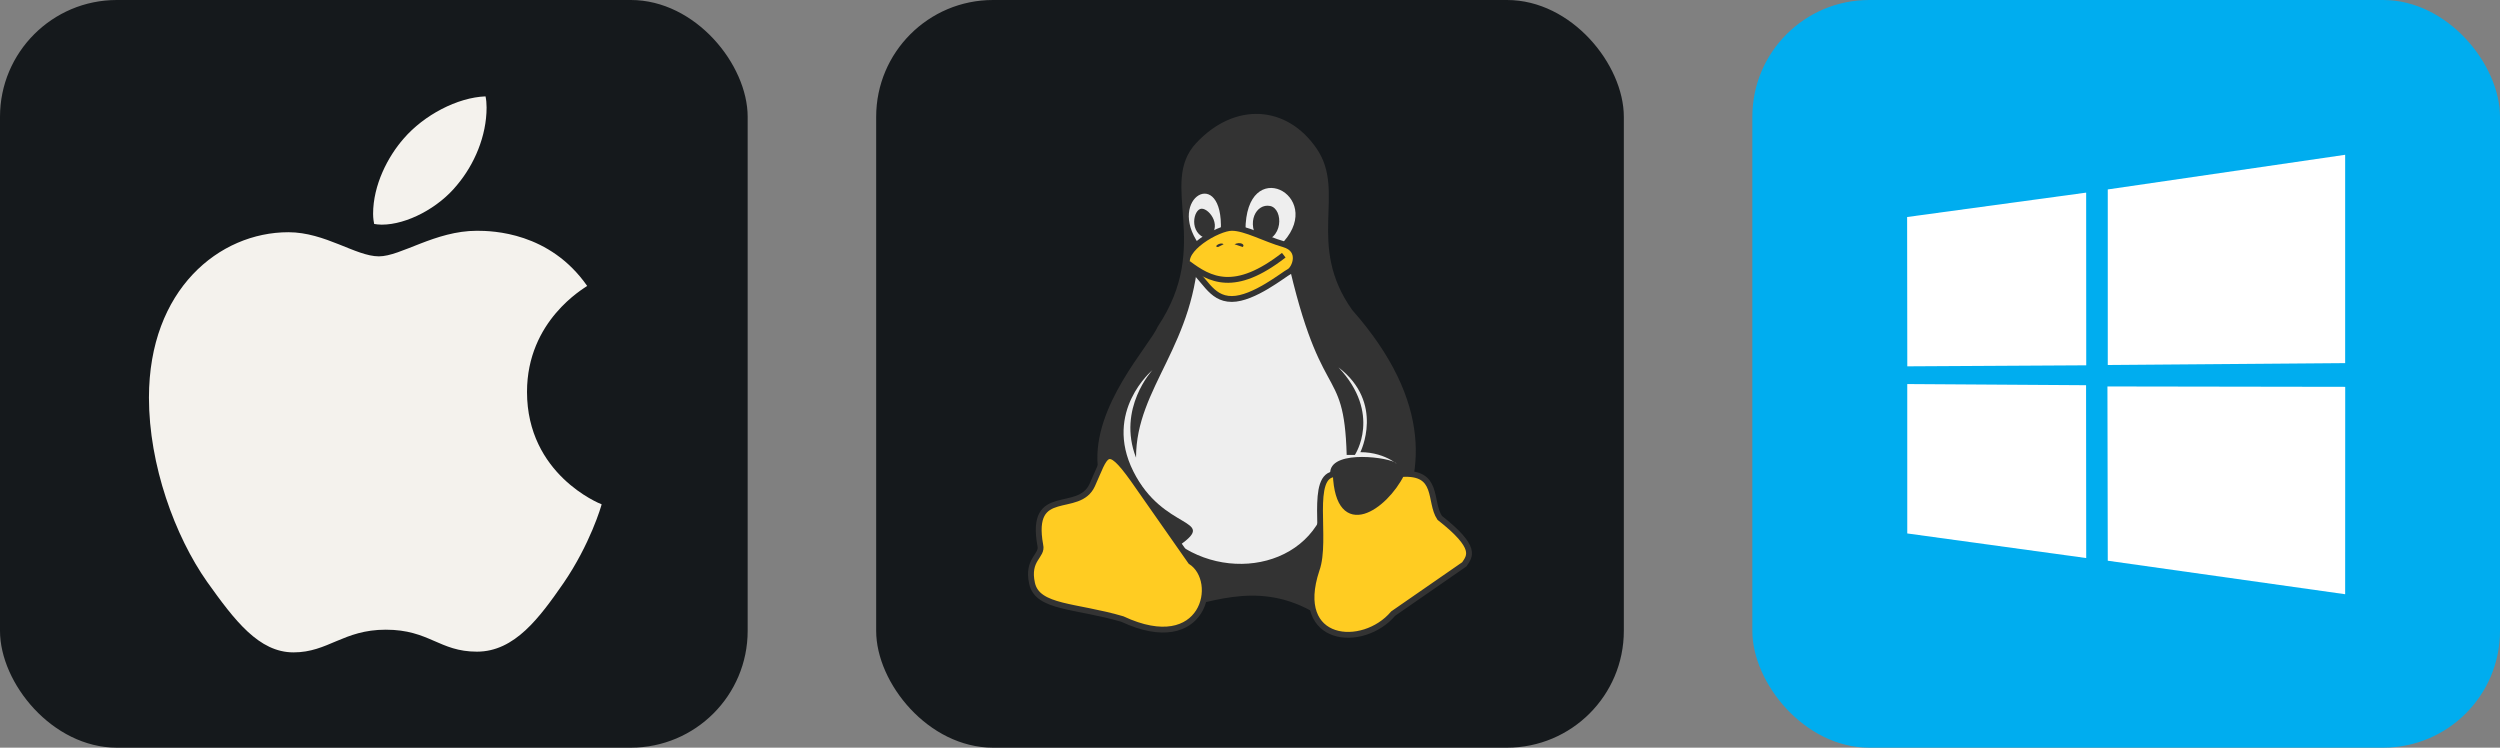 <svg width="160.5" height="48" viewBox="0 0 856 256" 
        fill="none" xmlns="http://www.w3.org/2000/svg" xmlns:xlink="http://www.w3.org/1999/xlink" version="1.1">
        <rect x="0" y="0" width="856" height="256" fill="#808080" stroke="none"/>
        <defs>
            


        </defs>
        
            <g transform="translate(0, 0)">
                <svg width="256" height="256" title="Apple" viewBox="0 0 256 256" fill="none" xmlns="http://www.w3.org/2000/svg" id="apple">
<style>
#apple {
    rect {fill: #15191C}
    path {fill: #F4F2ED}

    @media (prefers-color-scheme: light) {
        rect {fill: #F4F2ED}
        path {fill: #15191C}
    }
}
</style>
<rect width="256" height="256" rx="40" fill="#15191C"/>
<path d="M201.05 97.905C199.945 98.762 180.449 109.748 180.449 134.176C180.449 162.43 205.257 172.426 206 172.673C205.886 173.283 202.059 186.363 192.92 199.69C184.771 211.418 176.26 223.128 163.314 223.128C150.367 223.128 147.035 215.607 132.089 215.607C117.524 215.607 112.345 223.375 100.503 223.375C88.66 223.375 80.397 212.523 70.896 199.195C59.891 183.545 51 159.231 51 136.156C51 99.143 75.066 79.513 98.751 79.513C111.336 79.513 121.827 87.776 129.728 87.776C137.249 87.776 148.977 79.018 163.295 79.018C168.721 79.018 188.217 79.513 201.05 97.905ZM156.497 63.349C162.419 56.323 166.607 46.575 166.607 36.827C166.607 35.475 166.493 34.104 166.246 33C156.612 33.362 145.15 39.416 138.239 47.432C132.812 53.601 127.748 63.349 127.748 73.23C127.748 74.715 127.995 76.201 128.11 76.677C128.719 76.791 129.709 76.924 130.699 76.924C139.343 76.924 150.214 71.136 156.497 63.349Z" fill="#F4F2ED"/>
</svg>
            </g>

            <g transform="translate(300, 0)">
                <svg width="256" height="256" title="Linux" viewBox="0 0 256 256" fill="none" xmlns="http://www.w3.org/2000/svg" id="linux">
<style>
#linux {
    rect {fill: #15191C}

    @media (prefers-color-scheme: light) {
        rect {fill: #F4F2ED}
    }
}
</style>
<rect width="256" height="256" rx="40" fill="#15191C"/>
<path d="M96.472 111.735C93.662 118.292 73.992 138.899 75.865 159.506C83.359 245.681 109.586 187.606 148.927 209.15C148.927 209.15 219.178 169.81 162.977 106.115C147.053 83.635 161.103 65.838 150.8 50.851C140.496 35.864 122.699 34.928 109.586 48.978C96.472 63.028 115.206 83.635 96.472 111.735Z" fill="#333333"/>
<path d="M165.787 154.823C165.787 154.823 174.217 137.962 158.293 125.786C173.28 141.709 163.913 155.759 163.913 155.759H161.103C160.167 122.976 151.737 140.772 139.56 82.698C153.61 66.775 126.446 52.724 126.446 78.951H118.016C118.953 56.471 99.282 67.711 110.523 83.635C109.586 118.292 88.979 132.342 88.979 156.696C82.422 139.836 94.599 126.722 94.599 126.722C94.599 126.722 77.739 140.772 88.042 161.379C98.346 181.986 117.079 177.303 103.966 186.67C124.573 200.72 156.42 191.353 155.483 161.379C156.42 153.886 176.09 156.696 177.964 158.569C179.837 160.443 175.154 154.823 165.787 154.823ZM113.333 81.762C106.776 79.888 108.649 71.458 111.459 71.458C114.269 71.458 118.953 78.015 113.333 81.762ZM131.13 82.698C126.446 76.141 130.193 69.585 134.876 70.521C139.56 71.458 139.56 82.698 131.13 82.698Z" fill="#EEEEEE"/>
<path d="M88.042 164.189L107.713 192.29C118.016 198.847 112.396 225.074 84.296 211.96C68.372 207.277 55.258 208.213 53.385 199.783C51.512 191.353 57.132 190.417 56.195 186.67C52.448 166.063 69.309 176.366 73.992 166.063C78.675 155.759 78.675 151.076 88.042 164.189ZM192.951 177.303C189.204 171.683 192.951 161.379 179.837 162.316C174.217 173.556 158.293 184.796 157.357 162.316C147.99 162.316 154.547 184.796 150.8 195.1C142.37 220.39 166.723 222.264 177.027 210.087L201.381 193.227C203.254 190.417 206.064 187.606 192.951 177.303ZM106.776 91.128C103.966 85.508 117.079 78.015 121.763 78.015C126.446 78.015 133.003 81.761 139.56 83.635C146.117 85.508 143.306 92.065 141.433 93.002C139.56 93.938 129.256 102.369 121.763 102.369C114.269 102.369 112.396 94.875 106.776 91.128Z" fill="#FFCC22" stroke="#333333" stroke-width="2"/>
<path d="M106.776 90.192C114.269 95.812 122.699 100.495 139.56 87.382Z" fill="#FFCC22"/>
<path d="M106.776 90.192C114.269 95.812 122.699 100.495 139.56 87.382" stroke="#333333" stroke-width="2"/>
<path d="M117.079 84.572C115.206 84.572 118.016 82.698 118.953 83.635ZM125.51 84.572C126.446 83.635 124.573 82.698 122.699 83.635Z" fill="#333333"/>
</svg>
            </g>

            <g transform="translate(600, 0)">
                <svg width="256" height="256" title="Windows" viewBox="0 0 256 256" fill="none" xmlns="http://www.w3.org/2000/svg">
<rect width="256" height="256" rx="40" fill="#00ADEF"/>
<path d="M53 74.303L114.3 65.955L114.327 125.084L53.057 125.433L53 74.303ZM114.271 131.896L114.319 191.077L53.048 182.653L53.045 131.5L114.271 131.896ZM121.701 64.862L202.981 53V124.332L121.701 124.978V64.862ZM203 132.453L202.981 203.464L121.701 191.992L121.588 132.321L203 132.453Z" fill="white"/>
</svg>
            </g>
    </svg>